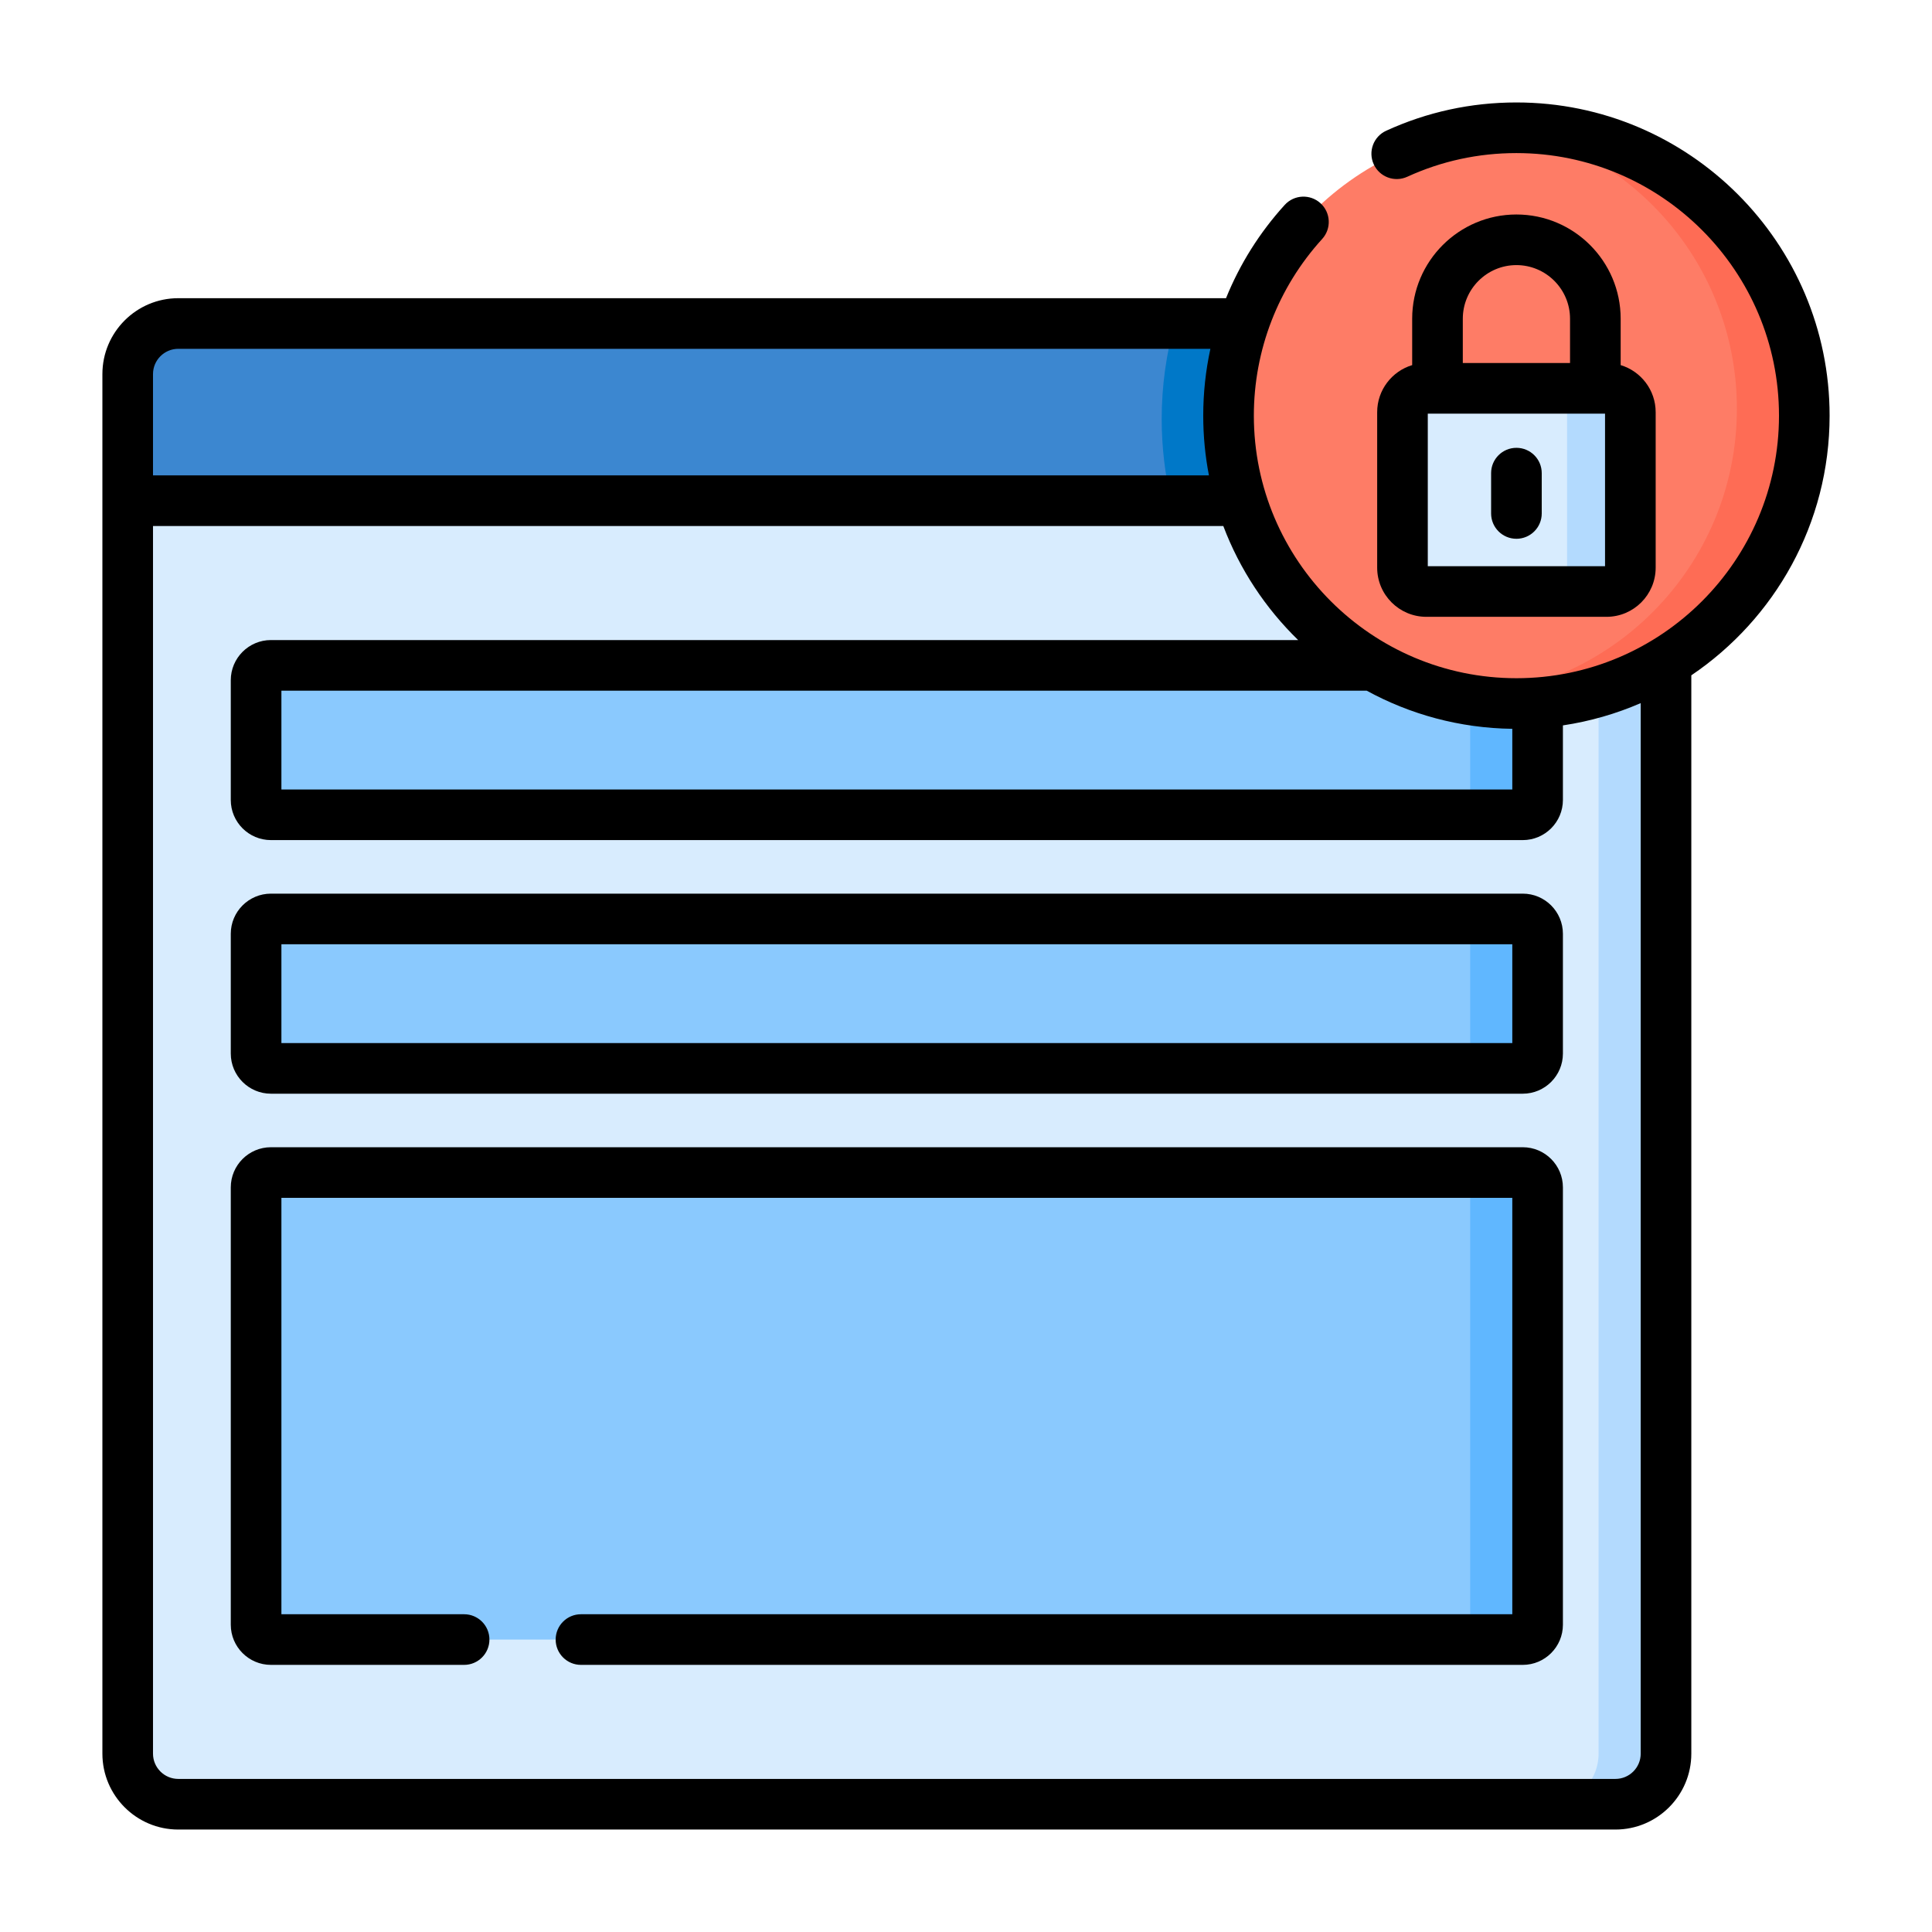 <svg width="102" height="102" viewBox="0 0 102 102" fill="none" xmlns="http://www.w3.org/2000/svg">
<path d="M85.287 95.255H9.412C7.937 95.255 6.742 94.059 6.742 92.585V26.434H87.957V92.584C87.957 94.059 86.762 95.255 85.287 95.255Z" fill="#D8ECFE"/>
<path d="M87.957 26.433V92.585C87.957 94.059 86.763 95.255 85.287 95.255H81.727C83.202 95.255 84.397 94.059 84.397 92.585V26.433H87.957Z" fill="#B3DAFE"/>
<path d="M87.957 26.434H6.742V19.75C6.742 18.275 7.937 17.08 9.412 17.08H85.287C86.762 17.08 87.957 18.275 87.957 19.75V26.434Z" fill="#3C87D0"/>
<path d="M87.957 19.75V26.433H61.83C61.505 25.05 61.332 23.606 61.332 22.122C61.332 20.375 61.571 18.684 62.019 17.08H85.287C86.763 17.08 87.957 18.275 87.957 19.75Z" fill="#0078C8"/>
<path d="M80.395 43.017H14.304C13.872 43.017 13.521 42.667 13.521 42.234V35.912C13.521 35.479 13.872 35.128 14.304 35.128H80.395C80.827 35.128 81.178 35.479 81.178 35.912V42.234C81.178 42.667 80.827 43.017 80.395 43.017Z" fill="#8AC9FE"/>
<path d="M80.395 56.405H14.305C13.872 56.405 13.521 56.055 13.521 55.622V49.3C13.521 48.867 13.872 48.516 14.305 48.516H80.395C80.828 48.516 81.178 48.867 81.178 49.3V55.622C81.178 56.055 80.828 56.405 80.395 56.405Z" fill="#8AC9FE"/>
<path d="M80.395 86.56H14.305C13.872 86.56 13.521 86.21 13.521 85.777V62.688C13.521 62.255 13.872 61.904 14.305 61.904H80.395C80.828 61.904 81.178 62.255 81.178 62.688V85.777C81.178 86.21 80.828 86.56 80.395 86.56Z" fill="#8AC9FE"/>
<path d="M81.179 35.912V42.234C81.179 42.666 80.828 43.019 80.395 43.019H76.835C77.268 43.019 77.618 42.666 77.618 42.234V35.912C77.618 35.48 77.268 35.129 76.835 35.129H80.395C80.828 35.129 81.179 35.48 81.179 35.912Z" fill="#60B7FF"/>
<path d="M81.179 49.3V55.622C81.179 56.054 80.828 56.407 80.395 56.407H76.835C77.268 56.407 77.618 56.054 77.618 55.622V49.3C77.618 48.868 77.268 48.517 76.835 48.517H80.395C80.828 48.517 81.179 48.868 81.179 49.3Z" fill="#60B7FF"/>
<path d="M81.178 62.688V85.776C81.178 86.209 80.828 86.561 80.395 86.561H76.835C77.268 86.561 77.618 86.209 77.618 85.776V62.688C77.618 62.256 77.268 61.903 76.835 61.903H80.395C80.828 61.903 81.178 62.256 81.178 62.688Z" fill="#60B7FF"/>
<path d="M80.06 37.143C88.454 37.143 95.258 30.338 95.258 21.944C95.258 13.55 88.454 6.746 80.06 6.746C71.666 6.746 64.861 13.55 64.861 21.944C64.861 30.338 71.666 37.143 80.06 37.143Z" fill="#FE7C66"/>
<path d="M95.259 21.943C95.259 30.338 88.454 37.144 80.059 37.144C78.912 37.144 77.794 37.017 76.719 36.773C85.013 36.658 91.699 29.897 91.699 21.578C91.699 14.33 86.624 8.265 79.831 6.748C79.906 6.745 79.982 6.745 80.059 6.745C88.454 6.745 95.259 13.55 95.259 21.943Z" fill="#FE6C55"/>
<path d="M84.816 31.228H75.303C74.608 31.228 74.044 30.665 74.044 29.97V21.761C74.044 21.066 74.608 20.503 75.303 20.503H84.816C85.511 20.503 86.074 21.066 86.074 21.761V29.97C86.074 30.665 85.511 31.228 84.816 31.228Z" fill="#D8ECFE"/>
<path d="M86.073 21.762V29.97C86.073 30.664 85.511 31.229 84.815 31.229H81.476C82.171 31.229 82.734 30.664 82.734 29.97V21.762C82.734 21.066 82.172 20.503 81.476 20.503H84.815C85.511 20.503 86.073 21.066 86.073 21.762Z" fill="#B3DAFE"/>
<path d="M80.395 47.18H14.304C13.135 47.18 12.184 48.131 12.184 49.3V55.622C12.184 56.791 13.135 57.742 14.304 57.742H80.395C81.564 57.742 82.514 56.791 82.514 55.622V49.3C82.514 48.131 81.564 47.18 80.395 47.18ZM79.842 55.069H14.857V49.852H79.842V55.069Z" fill="black"/>
<path d="M80.395 60.568H14.304C13.135 60.568 12.184 61.519 12.184 62.688V85.777C12.184 86.945 13.135 87.897 14.304 87.897H24.503C25.241 87.897 25.839 87.298 25.839 86.56C25.839 85.822 25.241 85.224 24.503 85.224H14.857V63.24H79.842V85.224H30.672C29.934 85.224 29.336 85.822 29.336 86.56C29.336 87.299 29.934 87.897 30.672 87.897H80.395C81.564 87.897 82.514 86.945 82.514 85.777V62.688C82.514 61.519 81.564 60.568 80.395 60.568Z" fill="black"/>
<path d="M80.059 5.409C77.662 5.409 75.349 5.911 73.184 6.902C72.513 7.209 72.218 8.002 72.526 8.673C72.833 9.344 73.626 9.639 74.297 9.332C76.11 8.502 78.049 8.082 80.059 8.082C87.703 8.082 93.922 14.3 93.922 21.944C93.922 29.588 87.703 35.806 80.059 35.806C72.416 35.806 66.197 29.588 66.197 21.944C66.197 18.485 67.478 15.173 69.804 12.617C70.301 12.071 70.261 11.226 69.715 10.729C69.169 10.233 68.324 10.272 67.827 10.818C66.498 12.279 65.454 13.947 64.728 15.743H9.412C7.203 15.743 5.406 17.54 5.406 19.75V92.585C5.406 94.794 7.203 96.591 9.412 96.591H85.287C87.496 96.591 89.293 94.794 89.293 92.585V35.654C93.695 32.681 96.594 27.645 96.594 21.944C96.594 12.827 89.177 5.409 80.059 5.409ZM72.131 36.464C72.139 36.464 72.146 36.464 72.154 36.464C74.444 37.716 77.061 38.442 79.842 38.478V41.681H14.857V36.464H72.131ZM8.078 19.75C8.078 19.014 8.676 18.416 9.412 18.416H63.903C63.653 19.566 63.525 20.748 63.525 21.945C63.525 23.022 63.628 24.077 63.826 25.098H8.078V19.75ZM86.621 92.585C86.621 93.32 86.023 93.918 85.287 93.918H9.412C8.676 93.918 8.078 93.32 8.078 92.585V27.77H64.584C65.45 30.062 66.811 32.113 68.536 33.792H14.304C13.135 33.792 12.184 34.743 12.184 35.911V42.234C12.184 43.403 13.135 44.353 14.304 44.353H80.395C81.564 44.353 82.514 43.402 82.514 42.234V38.297C83.951 38.082 85.329 37.682 86.621 37.121V92.585H86.621Z" fill="black"/>
<path d="M80.059 11.324C77.025 11.324 74.556 13.793 74.556 16.827V19.276C73.488 19.598 72.708 20.59 72.708 21.762V29.97C72.708 31.401 73.872 32.565 75.303 32.565H84.816C86.247 32.565 87.411 31.401 87.411 29.97V21.762C87.411 20.59 86.631 19.598 85.563 19.276V16.827C85.563 13.793 83.094 11.324 80.059 11.324ZM77.229 16.827C77.229 15.266 78.499 13.996 80.059 13.996C81.62 13.996 82.89 15.266 82.89 16.827V19.166H77.229V16.827ZM84.738 29.892H75.38V21.839H84.738V29.892Z" fill="black"/>
<path d="M80.06 28.445C80.798 28.445 81.396 27.846 81.396 27.108V24.979C81.396 24.241 80.798 23.643 80.06 23.643C79.321 23.643 78.723 24.241 78.723 24.979V27.108C78.723 27.846 79.321 28.445 80.06 28.445Z" fill="black"/>
</svg>

